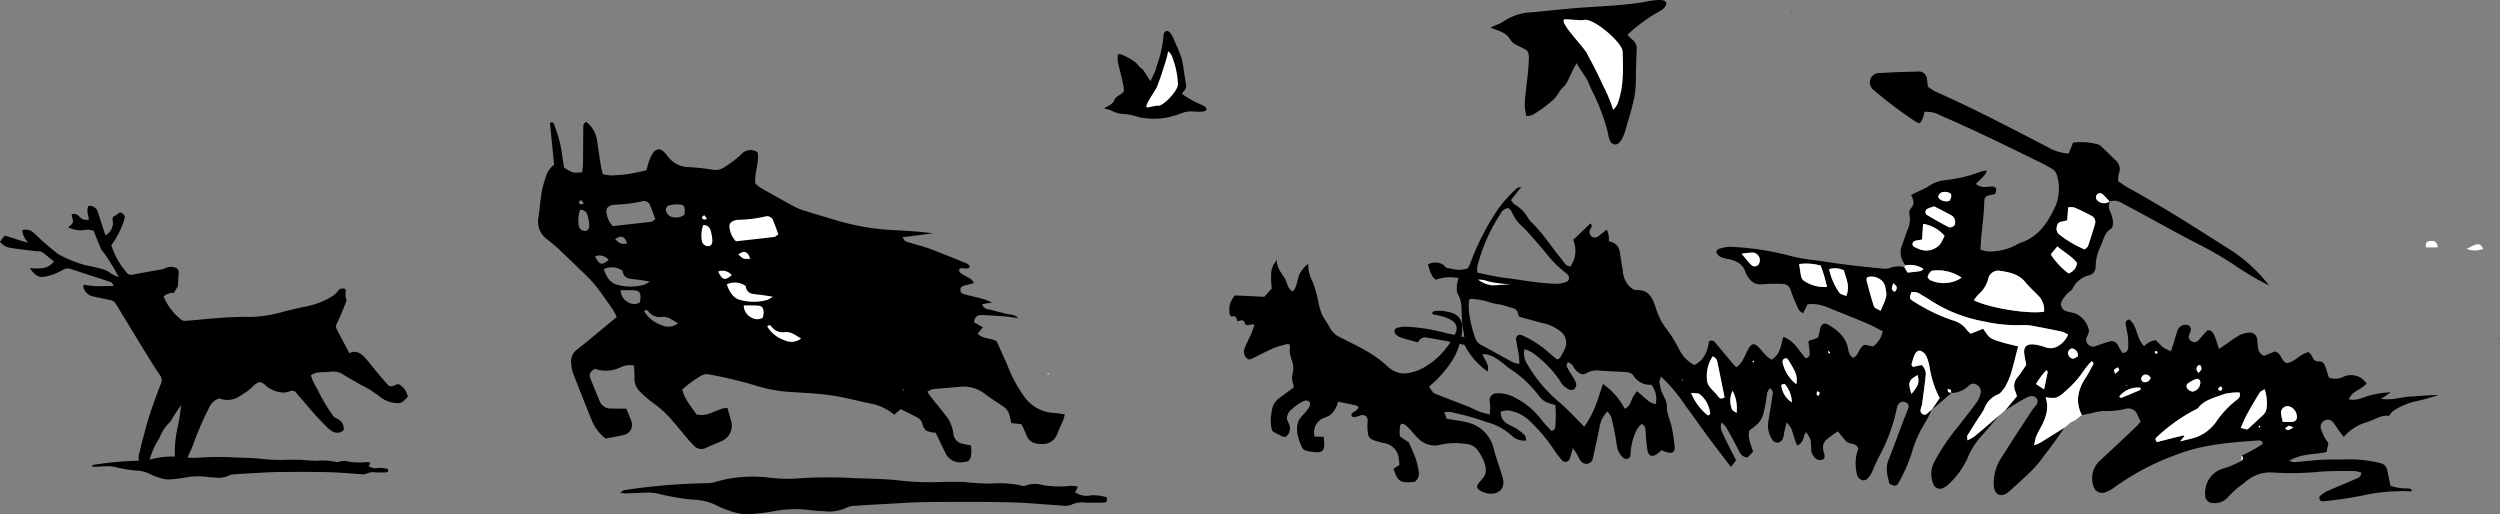 <svg xmlns="http://www.w3.org/2000/svg" width="471.285" height="96.956" viewBox="0 0 471.285 96.956">
  <rect x="0" y="0" width="471.285" height="96.956" fill="#808080" stroke="none"/>
  <g id="home_news_deco" transform="translate(-764 -835)">
    <g id="Group_52" data-name="Group 52" transform="translate(764 835)">
      <g id="圖層_7" data-name="圖層 7" transform="translate(457.29 45.411)">
        <path id="Path_1409" data-name="Path 1409" d="M3425.02-557.893h-2.177c-.252-.907.191-1.181.814-1.223C3424.406-559.166,3424.962-558.911,3425.02-557.893Z" transform="translate(-3422.771 559.122)" fill="#fff"/>
        <path id="Path_1410" data-name="Path 1410" d="M3432.3-557.721a4.14,4.14,0,0,1-3.1-.007C3431.35-558.886,3431.688-558.882,3432.3-557.721Z" transform="translate(-3421.476 559.228)" fill="#fff"/>
      </g>
      <g id="圖層_8" data-name="圖層 8">
        <path id="Path_1411" data-name="Path 1411" d="M3422.357-554.9h0Z" transform="translate(-2965.565 605.384)" fill="#040000"/>
        <path id="Path_1412" data-name="Path 1412" d="M3422.357-554.894l.016-.014-.017.013Z" transform="translate(-2965.565 605.382)" fill="#040000"/>
        <path id="Path_1413" data-name="Path 1413" d="M3263.028-523.308a1.83,1.83,0,0,1,.453.154c.063.036.063.184.092.278a.655.655,0,0,1-.215-.09c-.112-.114-.2-.245-.3-.369Z" transform="translate(-2997.645 611.739)"/>
        <path id="Path_1414" data-name="Path 1414" d="M3106.092-548.909a5.288,5.288,0,0,1-1.155,1.227,15.56,15.56,0,0,1-4.955,2.005c-1.466.272-2.913.644-4.367.99a24.72,24.72,0,0,1-5.986,1c-1.761-.019-3.524.019-5.28.133-2.352.153-4.7.41-7.049.6a1.464,1.464,0,0,1-.94-.142,11.305,11.305,0,0,1-3.4-4.417,2.457,2.457,0,0,1,1.928-.693l.771-1.266c.021-.407.035-.82.059-1.233s.058-.833.091-1.248a.954.954,0,0,0-.673-1.051,2.55,2.55,0,0,0-1.618.031,4.457,4.457,0,0,1-.916.328c-1.848.342-3.7.646-5.551,1a1.046,1.046,0,0,1-1.083-.44,14.441,14.441,0,0,1-2.86-5.121,16.3,16.3,0,0,0,2.451-4.843.907.907,0,0,0-.311-1.124c-.271-.209-.6-.338-1.124.235-.8.377-.864.483-.733,1.282a2.626,2.626,0,0,1-1.4,2.6c-.458-1.418-.937-2.829-1.362-4.258a1.666,1.666,0,0,0-1.8-1.3c-.476.852-.052,1.717.067,2.579a1.708,1.708,0,0,1-1.732-.465,1.43,1.43,0,0,0-1.5-.574c-.122,1.054.924,1.39-.7,2.483a5.208,5.208,0,0,0,2.859.563,3.446,3.446,0,0,1,1.979.133c.341.893.667,1.785,1.385,3.465.3.437.669.83.961,1.271a41.371,41.371,0,0,1,2.374,4,8.04,8.04,0,0,1-1.5-.738,5.094,5.094,0,0,0-1.935-.891c-.985-.251-1.975-.473-2.968-.675a24,24,0,0,1-5.077-2.089c-.938-.728-1.844-1.5-2.737-2.284-.721-.627-1.375-1.336-2.118-1.927a2.131,2.131,0,0,0-1.878-.26,3.924,3.924,0,0,0,1.145,2.344c-1.264-.263-2.441-.751-4.408-1.341a8.063,8.063,0,0,0-.924,1.216,3.321,3.321,0,0,0,1.987,1.108c1.617.261,3.25.429,4.877.632.347.043.781-.035,1.033.143.8.551,1.538,1.2,2.3,1.815-1.241,1.24-1.861,1.35-4.569,1.258a5.818,5.818,0,0,0,1.217,1.29,1.926,1.926,0,0,0,1.249.336,9.984,9.984,0,0,0,2.15-.554,14.725,14.725,0,0,0,1.69-.82,1.623,1.623,0,0,1,1.3-.155c2.438.8,4.879,1.587,7.315,2.393a1.054,1.054,0,0,1,.848.847c-.541,0-1.042-.02-1.538.006a16.665,16.665,0,0,1-4.071-.261c-.258.637.327,1.832,1.683,2.209,1.107.238,2.213.487,3.325.7a1.473,1.473,0,0,1,1.059.729q2.823,4.665,5.674,9.32c.856,1.395,1.73,2.785,2.647,4.141a1.521,1.521,0,0,1,.155,1.575c-.7,1.807-1.371,3.623-1.983,5.461-.462,1.379-.836,2.8-1.218,4.2-.308,1.12-.6,2.243-.837,3.382a2.162,2.162,0,0,0,.227,2.1c.063.607.268.875.735.941.583.083.593-.388.693-.745a16.344,16.344,0,0,1,1.366-3.872c.253-.44.517-.869.77-1.308a8.175,8.175,0,0,1,2.021-3c.543-.894,1.078-1.79,2.039-3.133a36.754,36.754,0,0,1-.682,4.332,22.268,22.268,0,0,0-.507,5.393c.265.816.564,1.625.839,2.438a.794.794,0,0,0,1.085.615c1.037-.255,1.037-.255.446-2.44a5.09,5.09,0,0,1,.284-1.032c.185-.466.45-.9.627-1.374a59.834,59.834,0,0,1,3.2-7.476,3.064,3.064,0,0,1,1.917-1.714,4.117,4.117,0,0,0,3.687-.327c.531-.32,1.032-.685,1.557-1.008.675-.416,1.416-1.468,2.161-1.679.77-.219,1.365.734,1.96,1.07a5.558,5.558,0,0,0,2.942.846,4.587,4.587,0,0,0,1.029-.269.9.9,0,0,1,1.116.282c.392.486.817.951,1.231,1.425,1.139,1.3,2.21,2.667,3.439,3.876,1.023,1.008,2.63,3.272,4.307,1.756a2.137,2.137,0,0,0-.185-1.172c-.186-.4-.5-.741-1.631-1.3a31.976,31.976,0,0,1-3.2-5.374,8.33,8.33,0,0,1-1.15-2.492,3.352,3.352,0,0,1,1.811-.561c.626-.053,1.264.01,1.875-.1a3.636,3.636,0,0,1,2.615.665c1.091.669,2.213,1.291,3.327,1.921a18.416,18.416,0,0,1,3.256,2.034,5.41,5.41,0,0,0,3.885,1.279c.629-.138,1.018-.746,1.5-1.176a3.439,3.439,0,0,0-1.6-2.321c-.7-.251-1.07.639-2.029.22q-2.008-2.236-3.871-4.6c-.8-1.011-2.049-2.358-3.51-1.5-.557-1.045-1.064-1.989-1.564-2.935q-.417-.791-.823-1.592a1.112,1.112,0,0,1-.016-1.033,45.562,45.562,0,0,0,1.853-4.413,3.5,3.5,0,0,1-.144-1.738C3107.329-548.882,3107.211-549.252,3106.092-548.909Z" transform="translate(-3042.122 603.427)" fill-rule="evenodd"/>
        <path id="Path_1415" data-name="Path 1415" d="M3144.67-531.848a4.137,4.137,0,0,0-2.6.329,6.1,6.1,0,0,1-4.788.261c-.863.472-1.182,1.021-.871,1.807.57,1.431,1.156,2.854,1.745,4.278a2.2,2.2,0,0,0,2.184,1.413c.914.014,1.83.02,2.844.029.332.809.731,1.63,1,2.493a1.928,1.928,0,0,1-1.433,2.452c-1.119.268-2.259.449-3.486.686a8.656,8.656,0,0,1-2.5-3.215q-1.867-4.608-3.662-9.236a6.984,6.984,0,0,1-.287-1.582,2.818,2.818,0,0,1,1.162-2.8c2.233-1.756,4.4-3.6,6.591-5.4.232-.192.467-.381.82-.666a11.575,11.575,0,0,0-.722-1.39c-1.1-1.581-2.179-3.182-3.382-4.683a33.2,33.2,0,0,0-2.738-2.811q-1.724-1.7-3.493-3.363a33.336,33.336,0,0,0-2.6-2.275,4.134,4.134,0,0,1-1.84-4.2c.4-2.5.4-5.062,1.349-7.484a4.384,4.384,0,0,1,1.622-2.525c-.257-2.565-.524-5.226-.787-7.848.43-.324.669-.038.759.211a29.956,29.956,0,0,1,1.122,3.493c.345,1.576.531,3.184.769,4.68,1.675,1.061,1.675,1.061,3.412.9a14.7,14.7,0,0,0,.165-1.525c.033-2.236.029-4.471.054-6.706.006-.438-.112-.956.579-1.27a5.549,5.549,0,0,1,1.964,3.172c.263,1.75.519,3.5.8,5.252.067.446.208.877.341,1.424a6.6,6.6,0,0,0,1.576.24,26.213,26.213,0,0,0,6.662-1c.143-.519.25-1.043.434-1.538a6.812,6.812,0,0,1,.757-1.645c.7-.965,1.473-.956,2.29-.054.31.341.559.741.883,1.066a4.9,4.9,0,0,0,3.462,1.6,42.119,42.119,0,0,1,4.819.523,2.837,2.837,0,0,0,1.959-.449,20.608,20.608,0,0,0,3.3-2.516,2.307,2.307,0,0,1,3.024-.358c.4,1.943-.655,3.859-.409,5.889a5.483,5.483,0,0,0,.857.741c2.141,1.221,4.287,2.438,6.458,3.608a12.208,12.208,0,0,0,2.142.853c1.6.511,3.222.964,4.829,1.456a46.033,46.033,0,0,0,10.841,2.086c2.762.157,5.523.253,8.307.67-1.828.236-3.657.465-5.724.727.308.389.431.721.644.788,1.313.43,2.659.76,3.973,1.194,1.091.358,2.152.807,3.222,1.228,1.288.509,2.577,1.019,3.855,1.552.406.169.911.26,1,.9-.549.55-1.355-.1-1.92.312-.228.657.311.815.647,1.062.663.482,1.614.577,2.057,1.611-.626.163-1.2.318-1.779.465-.4.1-.733.281-.76.739-.032.569.347.8.833.925.673.166,1.345.335,2.02.5a13.853,13.853,0,0,1,3.112,1.02c-.6.108-1.2.214-1.878.332.4,1.086,1.306.912,1.979,1.136.8.266,1.651.389,2.458.645.685.215,1.522-.026,2.395.846-1.108-.145-1.854-.262-2.6-.335-.766-.076-1.537-.114-2.305-.157-.7-.041-1.386-.09-2.081-.094-.833-.007-1.259.453-1.365,1.354.5.279,1.022.571,1.678.939l-1,1.224c1.058,1.08,2.653.766,3.61,1.467l1.282,2.858c.252.562.526,1.109.753,1.68a24.822,24.822,0,0,0,3.174,5.881,7.274,7.274,0,0,0,5.7,3.056c.591.031,1.175.161,1.911.266a8.179,8.179,0,0,1-.251.98c-.354.847-.765,1.67-1.093,2.524a2.9,2.9,0,0,1-2.75,2.085c-1.382.028-2.617-.235-3.172-1.755-.238-.645-.551-1.265-.866-1.977-.676-.078-1.33-.15-1.943-.219-.539-2.528-.544-2.519-2.621-3.87-.775-.5-1.534-1.033-2.282-1.574a6.65,6.65,0,0,0-4.75-1.408c-1.686.184-3.381.27-5.067.447a4.381,4.381,0,0,0-1.117.5c.353.495.591.867.865,1.212.908,1.146,1.853,2.267,2.732,3.431a6.507,6.507,0,0,1,1.3,3.179,2.194,2.194,0,0,0,1.9,2.018c.438.1.884.171,1.44.276a11.516,11.516,0,0,1,.061,1.391c-.115,1.484-.416,1.687-1.811,1.786a3.007,3.007,0,0,1-3.129-1.892c-.614-1.235-1.2-2.478-1.782-3.677a5.183,5.183,0,0,1-1.774-.384,2.538,2.538,0,0,1-.75-1.362,1.846,1.846,0,0,0-1.02-1.175c-1.025-.523-2.054-1.031-3.047-1.529l-1.207,1.043a10.165,10.165,0,0,0-4.08-2.021c-2.566-.5-5.095-1.209-7.671-1.6-2.351-.363-4.744-.447-7.119-.616a28.439,28.439,0,0,1-7.242-1.241,81.384,81.384,0,0,0-8.741-2.1,2.269,2.269,0,0,0-1.541.22,22.97,22.97,0,0,0-3.59,2.619c.461,1.9,1.747,3.245,2.678,4.683,2.26.583,3.891-1.154,5.838-1.231.273.945.552,1.792.755,2.661a3.163,3.163,0,0,1-1.786,3.59c-.988.434-1.994.82-2.969,1.281a1.862,1.862,0,0,1-2.312-.417q-.573-.566-1.1-1.182c-.947-1.118-1.858-2.265-2.825-3.361a20.318,20.318,0,0,0-3.708-3.459,19.337,19.337,0,0,1-2.775-2.418,3.358,3.358,0,0,1-.785-2.362C3144.715-530.329,3144.689-531.08,3144.67-531.848Zm-2.127-17.844a3.485,3.485,0,0,0-3.605-.34c.472,1.358,1.167,2.549,2.422,2.906a9.555,9.555,0,0,0,5.194.035,6.384,6.384,0,0,0,1.069-.611c-.856-.136-1.354-.222-1.854-.292-.678-.094-1.359-.148-2.031-.267a1.487,1.487,0,0,1-1.221-1.458c.072-.111.146-.219.221-.327C3142.671-549.928,3142.609-549.809,3142.543-549.691Zm6.118-9.761c-.346-.922-.6-1.719-.942-2.484a1.246,1.246,0,0,0-1.653-.867,26.291,26.291,0,0,1-5.018.613,2.594,2.594,0,0,0-.452.064c-.942.2-1.348.766-1.113,1.654a4.317,4.317,0,0,0,1.173,2.321c2.381-.264,4.8-.525,7.229-.813C3148.08-558.99,3148.258-559.192,3148.661-559.452Zm4.287,19.635c-1.132-.661-1.94-1.35-3.079-1.209a2.614,2.614,0,0,1-2.563-1.118.425.425,0,0,0-.739.075,6.181,6.181,0,0,0,3.261,2.588A3,3,0,0,0,3152.949-539.818Zm1.2-20.452c.184-1.72,0-1.977-1.516-1.964a6.352,6.352,0,0,0-1.356.168.9.9,0,0,0-.521,1.289,1.488,1.488,0,0,0,1.215.929A2.75,2.75,0,0,0,3154.149-560.269Zm-12.023,14.2a2.587,2.587,0,0,0,1.4,2.272,2.088,2.088,0,0,0,2.194.047,5.465,5.465,0,0,0,.154-.875c.017-.954-.245-1.335-1.072-1.406S3143.165-546.06,3142.126-546.068Zm-7.645-15.13a5.959,5.959,0,0,0-.232,3.086,1.153,1.153,0,0,0,1.178.875c.5.008.84-.446.776-1.161a8.408,8.408,0,0,0-.317-1.785A1.3,1.3,0,0,0,3134.48-561.2Zm5.391,9.424a2.246,2.246,0,0,0-2.574-.678C3138.121-550.806,3138.553-550.693,3139.871-551.773Zm3.477-3.073c-.43-1.409-1.127-1.664-2.262-.834C3142.075-554.77,3142.075-554.77,3143.348-554.846Zm-8.671-8.229c-.2.163-.386.236-.4.336-.055.4.225.5.544.487.123,0,.236-.137.353-.214C3135.009-562.671,3134.845-562.874,3134.677-563.076Zm60.876,35.829c-.049-.04-.094-.108-.143-.113s-.1.06-.152.1c.048.041.091.109.139.112S3195.5-527.211,3195.552-527.247Z" transform="translate(-3025.124 600.773)"/>
        <path id="Path_1416" data-name="Path 1416" d="M3225.736-520.242l-.525,1.078a3.845,3.845,0,0,0,3.052.556,9.215,9.215,0,0,1,2.869.363c.227.667.025,1-.581,1.014-1.076.028-2.158.042-3.234.014a4.89,4.89,0,0,0-2.907.432,3.446,3.446,0,0,1-1.8.1c-3.307-.2-6.612-.529-9.919-.6-5.08-.112-10.167-.089-15.252-.049-2.459.023-4.921.207-7.381.33-2.153.113-4.307.231-6.458.386a3.7,3.7,0,0,0-1.549.374,7.7,7.7,0,0,1-4.285.621,28.723,28.723,0,0,1-2.992-.247,21.717,21.717,0,0,0-6.656.322c-1.361.243-2.749.359-4.128.5a8.962,8.962,0,0,1-3.849-.622,12.941,12.941,0,0,1-2.348-.943,10.19,10.19,0,0,0-4.434-1.15,44.985,44.985,0,0,1-7.025-1.213,11.127,11.127,0,0,0-2.741-.1c-1,.012-2,.092-3,.118a9.49,9.49,0,0,1-1.152-.129c.388-.268.536-.454.707-.478a115.415,115.415,0,0,1,15.4-1.32,5.5,5.5,0,0,0,1.6-.178,25.476,25.476,0,0,1,10.008-.918,28.248,28.248,0,0,0,6.222.161,83.946,83.946,0,0,1,9.7-.047c2.765.127,5.546.125,8.3.392a52.527,52.527,0,0,0,7.348.4c1.759-.079,3.524-.055,5.287-.05.529,0,1.057.115,1.588.145,1.227.072,2.454.184,3.679.166a20.032,20.032,0,0,1,5.5.3,1.831,1.831,0,0,0,1.128.073,4.883,4.883,0,0,1,3.145-.091,19.481,19.481,0,0,0,5.287.143A6.212,6.212,0,0,1,3225.736-520.242Z" transform="translate(-3022.528 611.977)"/>
        <path id="Path_1417" data-name="Path 1417" d="M3109.068-524.135c-.131.273-.227.466-.319.661a2.362,2.362,0,0,0,1.861.336,5.539,5.539,0,0,1,1.749.223c.138.4.015.61-.353.619-.657.016-1.317.024-1.975.007a2.973,2.973,0,0,0-1.772.263,2.067,2.067,0,0,1-1.1.058c-2.017-.118-4.028-.321-6.047-.366-3.1-.068-6.2-.053-9.3-.028-1.5.012-3,.122-4.5.2-1.313.068-2.625.139-3.938.232a2.246,2.246,0,0,0-.944.229,4.668,4.668,0,0,1-2.612.376,17.15,17.15,0,0,1-1.826-.147,13.2,13.2,0,0,0-4.059.193c-.83.148-1.677.22-2.516.306a5.5,5.5,0,0,1-2.347-.38,7.888,7.888,0,0,1-1.431-.575,6.256,6.256,0,0,0-2.7-.7,27.227,27.227,0,0,1-4.285-.74,6.853,6.853,0,0,0-1.672-.06c-.608.01-1.217.056-1.827.075a6.048,6.048,0,0,1-.7-.078c.234-.166.326-.279.43-.294a70.511,70.511,0,0,1,9.395-.8,3.418,3.418,0,0,0,.972-.108,15.617,15.617,0,0,1,6.1-.561,17.3,17.3,0,0,0,3.795.1,50.287,50.287,0,0,1,5.911-.03c1.688.079,3.381.076,5.059.239a32.337,32.337,0,0,0,4.485.241c1.073-.049,2.146-.036,3.219-.031.326,0,.648.068.973.089.746.041,1.494.109,2.241.1a12.063,12.063,0,0,1,3.352.184,1.137,1.137,0,0,0,.691.044,2.991,2.991,0,0,1,1.918-.056,11.787,11.787,0,0,0,3.226.086A4.194,4.194,0,0,1,3109.068-524.135Z" transform="translate(-3039.238 611.343)"/>
        <path id="Path_1418" data-name="Path 1418" d="M3165.816-559.571c-.4.26-.582.463-.776.485-2.421.29-4.848.55-7.226.817a4.326,4.326,0,0,1-1.171-2.326c-.239-.885.169-1.449,1.109-1.652a3.058,3.058,0,0,1,.456-.067,25.9,25.9,0,0,0,5.017-.607,1.244,1.244,0,0,1,1.652.865C3165.211-561.29,3165.472-560.491,3165.816-559.571Z" transform="translate(-3019.078 603.756)" fill="#fff"/>
        <path id="Path_1419" data-name="Path 1419" d="M3159.751-551.933a1.5,1.5,0,0,0,1.223,1.461c.672.117,1.354.172,2.031.267.5.069,1,.156,1.851.29a6.329,6.329,0,0,1-1.067.613,9.552,9.552,0,0,1-5.2-.037c-1.251-.358-1.947-1.545-2.419-2.9a3.473,3.473,0,0,1,3.605.34Z" transform="translate(-3019.158 605.851)" fill="#fff"/>
        <path id="Path_1420" data-name="Path 1420" d="M3168.9-543.38a3,3,0,0,1-3.119.335,6.138,6.138,0,0,1-3.257-2.587.423.423,0,0,1,.734-.076,2.624,2.624,0,0,0,2.565,1.122C3166.966-544.727,3167.775-544.038,3168.9-543.38Z" transform="translate(-3017.879 607.198)" fill="#fff"/>
        <path id="Path_1421" data-name="Path 1421" d="M3158.831-549c1.037.011,1.857-.031,2.67.039s1.091.454,1.074,1.408a5.068,5.068,0,0,1-.156.872,2.072,2.072,0,0,1-2.189-.047A2.578,2.578,0,0,1,3158.831-549Z" transform="translate(-3018.624 606.571)" fill="#fff"/>
        <path id="Path_1422" data-name="Path 1422" d="M3152.517-561.6a1.3,1.3,0,0,1,1.408,1.018,8.376,8.376,0,0,1,.317,1.78c.063.72-.277,1.171-.776,1.165a1.158,1.158,0,0,1-1.181-.878A5.954,5.954,0,0,1,3152.517-561.6Z" transform="translate(-3019.959 604.035)" fill="#fff"/>
        <path id="Path_1423" data-name="Path 1423" d="M3157.384-553.6c-1.319,1.08-1.753.965-2.576-.679A2.25,2.25,0,0,1,3157.384-553.6Z" transform="translate(-3019.434 605.471)" fill="#fff"/>
        <path id="Path_1424" data-name="Path 1424" d="M3160.223-556.09c-1.272.076-1.272.076-2.26-.831C3159.1-557.754,3159.8-557.5,3160.223-556.09Z" transform="translate(-3018.799 604.881)" fill="#fff"/>
        <path id="Path_1425" data-name="Path 1425" d="M3152.7-563.159c.166.2.331.407.5.611-.12.074-.233.207-.353.214-.317.014-.6-.095-.547-.49C3152.308-562.924,3152.5-563,3152.7-563.159Z" transform="translate(-3019.941 603.721)" fill="#fff"/>
        <path id="Path_1426" data-name="Path 1426" d="M3159.181-551.956c.065-.121.131-.239.193-.356l-.222.326Z" transform="translate(-3018.559 605.905)" fill="#fff"/>
        <path id="Path_1427" data-name="Path 1427" d="M3206.771-538.218c-.059.036-.119.1-.174.094s-.091-.084-.138-.13c.057-.034.115-.1.168-.092S3206.722-538.263,3206.771-538.218Z" transform="translate(-3009.034 608.716)" fill="#fff"/>
        <g id="Group_49" data-name="Group 49" transform="translate(257.208 2.315)">
          <path id="Path_1428" data-name="Path 1428" d="M3366.892-525.105q-1.879,1.609-3.752,3.218c.5-.736,1-1.475,1.528-2.257a18.545,18.545,0,0,1-1.9-5.841,8.842,8.842,0,0,0-.644-2.117,1.982,1.982,0,0,0-1.04-.926c-.533-.184-.931.294-1.138.736a4.13,4.13,0,0,0-.332,2.278c.58-.124,1.177-.253,1.671-.365a2.354,2.354,0,0,1,.728,2.185c-.173,1.712-.424,3.418-.645,5.127-.088.68-.717,1.521.153,1.977.691.365,1.066-.6,1.655-.834-.408.808-.753,1.651-1.231,2.408a20.767,20.767,0,0,0-2.369,5.141,29.086,29.086,0,0,1-2.847,6.53c-.239.195-.571.424-1.547-.167-.318-1.431-.788-2.848-.2-4.348,1.026-2.6,1.986-5.235,2.978-7.853.259-.692.574-1.367.808-2.069.182-.537-.079-.915-.67-1.115-.541-.179-1.079,0-1.443.876a33.453,33.453,0,0,1-3.546,9.67c-.416.8-.74,1.653-1.119,2.475a5.512,5.512,0,0,1-.471.869c-.334.479-.727.971-1.387.854a1.436,1.436,0,0,1-1.078-1.224,8.254,8.254,0,0,1,.28-4.776c-.447-1.13-1.69-.7-2.3-1.352-.552-.578-1.027-1.229-1.553-1.866a22.856,22.856,0,0,0-2.248,1.651,2.151,2.151,0,0,0-.572,1.289,5.244,5.244,0,0,0,.28,1.442c.092.451-.013.9-.466.995a1.554,1.554,0,0,1-1.126-.207,2.418,2.418,0,0,1-.9-1.95,7.825,7.825,0,0,0-.157-1.719,6.1,6.1,0,0,0-.8-1.32c-.707.828-.175,1.588-1.607,2.513a2.6,2.6,0,0,1-.428-.879c-.267-.777-.471-1.581-.771-2.347a6.739,6.739,0,0,0-.878-1.167c-.2.873-.336,1.406-.454,1.941a4.2,4.2,0,0,1-.26,1.189,1.442,1.442,0,0,1-.88.716,1.286,1.286,0,0,1-1.025-.467,4.738,4.738,0,0,1-.825-3.521q.408-2.438.782-4.883a1.189,1.189,0,0,0-.466-1.416,2.982,2.982,0,0,0-.492.781c-.156.724-.207,1.47-.353,2.2-.595,2.96-.609,3.18-3.072,5.034-.3,1.365.3,2.578.74,3.942-.357.382-.727.778-1.033,1.109-1.163-.075-1.449-.873-1.83-1.611-.718-1.384-1.461-2.761-2.237-4.113a5,5,0,0,0-.9-.879c-.186,1.185-.194,1.186,1.061,3.743.538,1.1,1.109,2.189,1.717,3.387-.268.357-.548.726-.959,1.27-1.554-2.046-3.007-3.92-4.418-5.823-1.375-1.855-2.667-3.769-4.063-5.6a31.561,31.561,0,0,0-4.706-5.627,4.717,4.717,0,0,0-.292,1.044c0,.32.159.635.193.961.138,1.3,1.236,2.226,1.206,3.681-.029,1.267.627,2.538.9,3.829a34.684,34.684,0,0,1,.562,3.651c.119,1.207-.5,1.606-2.451.723-.271.221-.557.485-.871.712-.87.631-1.606.4-1.795-.654a33.77,33.77,0,0,1-.341-3.435c-.042-.573.019-1.163-.721-1.592a4.233,4.233,0,0,0-.9,1.015,11.117,11.117,0,0,0-1.232,4.987.833.833,0,0,1-1.379.375,3.514,3.514,0,0,1-1.161-2.125c-.165-.806-.249-1.627-.406-2.435-.21-1.048-.423-2.1-.71-3.128a3.962,3.962,0,0,0-.7-1.013,5.4,5.4,0,0,0-1.528,3.176c-.365,1.856-.788,3.7-1.193,5.55a1.3,1.3,0,0,1-.889,1.085,1.336,1.336,0,0,1-1.5-.6,12.8,12.8,0,0,1-.694-1.29c-.147-.257-.341-.483-.717-1-.241.833-.369,1.356-.549,1.865a.863.863,0,0,1-1.542.346,17.346,17.346,0,0,1-1.487-1.958,30.687,30.687,0,0,0-4.619-5.463,7.127,7.127,0,0,0-3.939-1.908,5.838,5.838,0,0,0-1.455.2,2.439,2.439,0,0,0,1.286,2.32c.552.354,1.187.581,1.736.942a9.228,9.228,0,0,1,1.522,1.222c.178.177.161.553.264.966a3.3,3.3,0,0,1-2.823-.991,11.006,11.006,0,0,0-4.745-2.492,42.165,42.165,0,0,0-5.925-1.689,3.763,3.763,0,0,0-2.646.077,1.787,1.787,0,0,1-1.194.15,15.987,15.987,0,0,1-5.238-1.988,52.981,52.981,0,0,0-7.15-4.348c-.362-.187-.741-.365-.778-1.7a4.688,4.688,0,0,1,1.459.153,106.632,106.632,0,0,1,10.777,3.569c2.435,1,4.906,1.914,7.352,2.884.687.271,1.329.649,2.018.909.593.227,1.223.362,1.975.575a6.769,6.769,0,0,0,.006-2.552,1.319,1.319,0,0,1,1.343-1.446,6.331,6.331,0,0,1,3.11.646,14.851,14.851,0,0,1,5.316,4.322c.591.772,1.295,1.461,1.884,2.118.722-.145.739-.586.741-.989a23.5,23.5,0,0,0,.011-3.874c-2.187-.627-2.2-.616-3.632-2.415a21.079,21.079,0,0,0-3.656-3.543c-.662-.517-1.426-.939-2.057-1.49a12.724,12.724,0,0,0-2.083-1.5,4.4,4.4,0,0,0-2.348-.664c.379,1.049,1.375,1.878,1.009,3.287a13.824,13.824,0,0,1-4.373-5.03c-.552-.115-1.081-.235-1.634-.352-1.767-.381-3.546-.7-5.33-1a1.461,1.461,0,0,0-1.794.885c-1.109-.309-2.232-.585-3.326-.943a2.888,2.888,0,0,1-.972-.7.72.72,0,0,1,.238-1.052,6.476,6.476,0,0,1,1.675-.273,34.588,34.588,0,0,1,7.788,1.249c.548.126,1.147.187,1.679.365.141.048,1.675.352,1.674.365-.154-.779-.248-1.569-.394-2.344a10.878,10.878,0,0,1-.076-1.282c-.028-.413-.059-.825-.083-1.235a6.7,6.7,0,0,0-.483-2.917c-.5-.638-.595-1.688-.07-3.352a7.574,7.574,0,0,0-4.23.306c-.5-.258-.925-.636-1.536-2.892a2.873,2.873,0,0,1,3.066.2c.084.533,1.156.565,1.545.658a4.819,4.819,0,0,0,2.91-.122,12.756,12.756,0,0,0,.776-1.813,49.417,49.417,0,0,1,4.522-8.776,23.779,23.779,0,0,1,3.894-4.452c.148-.136.406-.156.888-.326l-1.962,2.522c.275.336.426.669.685.808a6.628,6.628,0,0,1,2.441,2.4,5.224,5.224,0,0,0,.75.983c2.22,2.12,3.825,4.739,5.776,7.075.411.489.667,1.171,1.551,1.236a5.081,5.081,0,0,0,.521-5.008c1.151-1.1,2.2-2.1,3.24-3.095.55.413.122.75-.015,1.07a1.066,1.066,0,0,0,.221,1.347,1,1,0,0,0,1.352-.059c.512-.378,1-.784,1.535-1.205a4.324,4.324,0,0,1,.4,2.237,2.258,2.258,0,0,1,2.073,2.092c.181,1.135.358,2.269.548,3.406a4.69,4.69,0,0,0,1.039,2.719c.471.49.916.984,1.644.951,2.4-.109,3.037,1.812,3.576,3.442a12.673,12.673,0,0,0,1.693,3.5,24.9,24.9,0,0,1,2.757,4.379,6.678,6.678,0,0,0,2.756,2.805c1.961-.931,2.524-2.7,2.8-4.485a.9.9,0,0,1,1.224.327c1.007,1.2,2,2.406,3,3.608.26.308.542.591.911.989a4.934,4.934,0,0,0,.916-.86,23.156,23.156,0,0,0,1.138-2.185c.786-1.665,1.358-1.728,2.6-.267.375.438.749.878,1.156,1.282a6.183,6.183,0,0,0,.81.583c1.663-.92,1.759-2.665,2.256-4.3,2.107.765,2.942,2.655,4.16,3.993a.777.777,0,0,0,.8-.882c-.029-.729-.154-1.457-.238-2.171.275-.512.723-.21,1.823-.846a12.029,12.029,0,0,0,.388-1.672c.191-.8.784-1.154,1.451-.764,1.658.969,3.146,2.11,3.706,4.1.215.762.18,1.667,1.071,2.186,1.083-.423.988-1.87,2.145-2.466l1.607.332a4.483,4.483,0,0,0,1.806-2.888c-.934-.467-1.854-.991-2.822-1.4q-3.53-1.49-7.1-2.883a7.873,7.873,0,0,0-4.222-.8c-.238.476-.511,1.023-.864,1.73-.359-.291-.7-.43-.81-.675a37.779,37.779,0,0,1-1.508-3.636,1.584,1.584,0,0,0-1.6-1.249c-.739-.026-1.479-.03-2.219-.017-.577.011-1.148.078-1.726.1-1.174.044-2.087-.384-2.947-2.148-.466-1.66-1.738-2.3-3.274-2.618a6,6,0,0,1-1.426-.387,1.547,1.547,0,0,1-.793-.816c-.127-.464.31-.722.738-.807a7.572,7.572,0,0,1,1.934-.294,53.163,53.163,0,0,1,11.454,1.772,38.2,38.2,0,0,0,4.869.811c1.87.281,3.742.575,5.621.807,2.208.272,4.424.5,6.637.706a2.859,2.859,0,0,0,1.46-.136,5.008,5.008,0,0,1,2.668-.149c.249.417.5.831.637,1.06a8.539,8.539,0,0,0,3-.681,4.562,4.562,0,0,0-3.364-.688,3.614,3.614,0,0,1-.645-3.919c.307-.854.587-1.717.894-2.57a4.892,4.892,0,0,0,.459-3.117,1.346,1.346,0,0,1,.246-1.138c.8-.792.543-1.628.048-2.528.521-.256.871-.429,1.217-.6a20.9,20.9,0,0,0,1.963-.966,6.79,6.79,0,0,1,3.2-1.228,26.194,26.194,0,0,0,6.714-1.588,11.079,11.079,0,0,1,1.228-.237c-.426.941-.426.941-2.121,2.532a2.82,2.82,0,0,0,1.285.566c.641.071,1.312-.125,1.952-.064.561.055.837.479.393,1.414-2.051.374-1.976.371-2.056,2.232-.08,1.89-.341,3.766-.514,5.652-.071.8-.115,1.613-.182,2.577a6.447,6.447,0,0,0,1.651.368,10.622,10.622,0,0,0,4.775-1.076,8.594,8.594,0,0,1,1.335-.646c3.421-1.2,5.108-4.035,6.491-7.065a8.8,8.8,0,0,0,.1-5.83,2.1,2.1,0,0,0-.967-1.051c-.913-.551-1.88-1.023-2.84-1.495-6-2.935-11.981-5.882-18.12-8.508a5.126,5.126,0,0,0-3-.648,4.163,4.163,0,0,1-.844,2.148,2.746,2.746,0,0,1-.9-.382,80.469,80.469,0,0,1-7.866-5.949,1.812,1.812,0,0,1-.549-2.017,1.849,1.849,0,0,1,1.768-1.129c1.144-.054,2.287-.129,3.433-.175,1.235-.046,2.471-.07,3.7-.093a1.5,1.5,0,0,1,1.748,1.357,11.742,11.742,0,0,1,.168,1.479,10.671,10.671,0,0,0,1.464.944c7.173,3.149,14.088,6.815,21.038,10.4a9.06,9.06,0,0,0,4.056,1.272c.283-.708.546-1.365.825-2.074a12.388,12.388,0,0,1,4.659.329,1.825,1.825,0,0,1,.8.531c.834.791,1.646,1.6,2.442,2.379a2.182,2.182,0,0,1,.721,2.642,5.182,5.182,0,0,0-.118,1.392c.62.417,1.259.917,1.963,1.3,6.284,3.424,12.305,7.278,18.34,11.12a29.045,29.045,0,0,1,8.132,7.237A51.476,51.476,0,0,1,3421-548.7a67.43,67.43,0,0,0-7.856-4.608c-3.789-1.95-7.5-4.046-11.252-6.07-1.013-.549-2.038-1.072-3.052-1.611a2.538,2.538,0,0,0-2.141-.2c-.445-.473-.865-.971-1.343-1.412a.746.746,0,0,0-1.076.166.822.822,0,0,0,.192,1.1,1.762,1.762,0,0,0,2.257.108,2.486,2.486,0,0,0,.066,1.914,6.33,6.33,0,0,1,.549,1.883c.045.448-.065,1.168-.358,1.343-1.2.726-1.409,2-1.884,3.1a9.478,9.478,0,0,0-1.033,4.039,1.575,1.575,0,0,1-1.223,1.653,4.7,4.7,0,0,0-3.144,2.561c-.16.339-.624.523-.9.824a8.29,8.29,0,0,0-1.052,1.344,1.378,1.378,0,0,0,.723,2.024c.53.213,1.123.251,1.672.413a4.49,4.49,0,0,1,2.674,3.257,2.547,2.547,0,0,1-.376,1.134,1.261,1.261,0,0,0,.3,1.563,1.189,1.189,0,0,0,1.371.213c.859-.285,1.7-.614,2.574-.842a1.3,1.3,0,0,1,1.616.786,15.963,15.963,0,0,0,.836,1.36.957.957,0,0,0,1.056-.966,10.657,10.657,0,0,0-.055-2.189c-.082-.733-.3-1.448-.384-2.18a.767.767,0,0,1,.609-.966c1.676,1.178,1.3,3.611,2.868,5.035a3.393,3.393,0,0,1,2.192-1.121c.49.436.894.973,1.407,1.377a7.724,7.724,0,0,0,1.44.682c.221-.676.394-1.188.56-1.7.244-.781.433-1.582.736-2.338a1.576,1.576,0,0,1,1.609-.925.877.877,0,0,1,.841,1,8.977,8.977,0,0,1-.332.93.906.906,0,0,0,.349,1.088,1,1,0,0,0,1.357-.041c.411-.4.733-.889,1.768-1.951.816-.047,1.09.5,1.309,1.027.311.74.537,1.517.869,2.489.66-.453,1.183-.807,1.7-1.16a24.651,24.651,0,0,1,2.263-1.491,4.415,4.415,0,0,1,1.652-.4,1.34,1.34,0,0,1,1.558,1.239c.1.481.089.984.16,1.469a1.941,1.941,0,0,0,1.12,1.657c.667-.268,1.41-.571,2.04-.824,1.281.283,1.169,1.7,2.2,2.182,1.574-.095,2.486-1.735,4.2-2.065a3.353,3.353,0,0,1,.677.84c.243.612.571.959,1.267.911.719-.054,1.008.477,1.212,1.032.253.684.45,1.388.65,2a3.378,3.378,0,0,0,2.761-.143,3.473,3.473,0,0,1,4.35,1.277c-.9,1.121-2.648,1.338-3.355,2.955,1.563.429,2.77-.461,4.065-.729a18.714,18.714,0,0,1,3.858-.575c-.488.33-.979.662-1.836,1.237,2.239.329,3.947-.388,5.7-.448,1.684-.053,3.366-.317,5.1-.229-1.414.388-2.812.857-4.247,1.134a12.909,12.909,0,0,0-4.283,1.83,3.286,3.286,0,0,0-.73.92,4.081,4.081,0,0,0-2.384.461c-.609.245-1.2.538-1.834.724a9.076,9.076,0,0,0-4.363,2.791c-.3-.4-.6-.763-.873-1.145-.382-.535-.706-1.112-1.125-1.611a1.224,1.224,0,0,0-1.556-.364,1.3,1.3,0,0,0-.723,1.648,10.215,10.215,0,0,0,.788,1.785,5.944,5.944,0,0,0,.6.789c-.113.579-.221,1.128-.335,1.725-2.136.559-4.368.151-7.071,1.661a3.658,3.658,0,0,0,1.007.268c1.392-.1,2.777-.266,4.167-.394.573-.05,1.146-.077,1.723-.088,1.562-.023,3.125-.007,4.687-.058a24.543,24.543,0,0,1,5.621.721,1.594,1.594,0,0,1,1.288,1.341c.207.953.4,1.913.617,2.935a9.8,9.8,0,0,0,2.453.476c.573.05,1.681-.133,1.548.533a7.452,7.452,0,0,1-1.33-.011c-.867,0-1.73.028-2.594.079a33.453,33.453,0,0,0-5.269.736,71,71,0,0,1-7.763,1.133c-.353-.065-.615-.8-.346-1.014a6.486,6.486,0,0,1,1.406-.947c1.728-.771,3.493-1.46,5.221-2.231.483-.216,1.147-.339,1.153-1.271a6.139,6.139,0,0,0-1.314-.273c-2.142.006-4.289-.041-6.42.129a55.431,55.431,0,0,1-8.831.159,6.945,6.945,0,0,0-5.245,1.754c-.55.483-1.186.864-1.74,1.346a19.748,19.748,0,0,0-1.556,1.534,3.309,3.309,0,0,1-2.878,1.117,1.421,1.421,0,0,1-1.416-1.419,4.739,4.739,0,0,1,3.427-5.1,17.614,17.614,0,0,0,3.344-1.408c.448-.317.4-.668.1-1.023a24.969,24.969,0,0,0,4-2.226c-.116-.684-.62-.636-.968-.612-5.158.366-10.317.733-15.224,2.625a47.813,47.813,0,0,0-11.745,6.158,6.538,6.538,0,0,1-1.707.953,1.69,1.69,0,0,1-2.315-1.206,4.465,4.465,0,0,1,1.227-4.734c2.3-2.108,4.568-4.255,6.842-6.4.291-.275.541-.594.848-.933-.231-.495-.425-.936-.634-1.365a1.809,1.809,0,0,0-2.234-1.063,16.038,16.038,0,0,1-4.153.4,10.769,10.769,0,0,0-2.17.392c-.638.126-1.276.256-1.916.383-1.292-2.562-.721-4.905.8-7.165a6.364,6.364,0,0,0,1.056-2.991,13.647,13.647,0,0,0-1.372,1.618,18.989,18.989,0,0,1-3.762,4.192,4.734,4.734,0,0,1-1.593,1.076,6.278,6.278,0,0,1-1.953-.095c.705,2.111.037,3.927-.909,5.693a16.582,16.582,0,0,0-.89,1.753,10.458,10.458,0,0,0-.34,1.623,10.481,10.481,0,0,0,1.125-.5c1.534-.938,3.053-1.895,4.578-2.842-.986,1.394-1.934,2.818-2.977,4.171-.446.578-.9,1.127-1.317,1.741a20.587,20.587,0,0,1-2.646,2.91c-.937.926-1.931,1.791-2.9,2.677a8.649,8.649,0,0,1-.934.8c-1.212.834-2.289.386-2.532-1.093a8.321,8.321,0,0,1,.314-3.145,7.626,7.626,0,0,1,1.011-2.245c1.84-2.928,3.729-5.822,5.9-9.116.458-.722,1.539-1.454.728-2.317-.7-.742-1.723-.084-2.5.333-1.155.623-2.248,1.364-3.367,2.054.734-.871,1.463-1.743,2.242-2.673a8.284,8.284,0,0,0-.281-.884,2.475,2.475,0,0,1,.441-2.749c.562-.7,1.033-1.475,1.6-2.291-.113-.6-.245-1.242-.347-1.887-.239-1.509.375-2.149,1.939-1.946a10.762,10.762,0,0,1,2.146.547,2.624,2.624,0,0,0,2.136-.2,4.407,4.407,0,0,0,2.008-2.222,5.959,5.959,0,0,0-1.154-.55q-2.774-.593-5.572-1.1a7.419,7.419,0,0,0-1.716-.137,28.332,28.332,0,0,1-7.326-.678,27.423,27.423,0,0,1-10.046-3.907c-.612-.416-1.257-.785-1.893-1.161a2.332,2.332,0,0,0-1.836-.464c-.364,1.108-.365,1.248.28,1.643a33.292,33.292,0,0,0,7.523,3.667,4.773,4.773,0,0,1,2.615,1.746,6.686,6.686,0,0,0,.768.781c.9-.363,1.642-.661,2.354-.945,1.2,1.8,1.2,1.818,3.437,2.52.986.309,2,.515,3.163.807-.447,1.718-.871,3.458-1.367,5.173a15.106,15.106,0,0,1-.866,2.04,3.763,3.763,0,0,1-.513.843c-.319.368-.633.86-1.054,1a4.6,4.6,0,0,0-2.626,2.777,13.327,13.327,0,0,1-.919,1.449,18.188,18.188,0,0,0-2.232,4.433,9.276,9.276,0,0,0,1.366-.765c1.58-1.314,3.133-2.666,4.694-4-1.172,1.367-2.326,2.752-3.522,4.1a13.809,13.809,0,0,0-2.57,4.18,15.714,15.714,0,0,1-3.655,4.906,2.76,2.76,0,0,1-1.048.62,1.3,1.3,0,0,1-1.639-.733,4.9,4.9,0,0,1,.04-4.043,37.721,37.721,0,0,1,4.2-6.368c1.325-1.676,2.647-3.354,3.911-5.079a4.894,4.894,0,0,0,.75-1.776,1.417,1.417,0,0,0-.681-1.482,1.16,1.16,0,0,0-1.582.141A4.707,4.707,0,0,1,3366.892-525.105Zm-83.55-34.867a2.007,2.007,0,0,0-1.551,1.222,33.18,33.18,0,0,0-4.31,9.909,4.232,4.232,0,0,0,.059,1.064c1.815.382,3.549.8,5.342,1s3.575.542,5.371.756a44.212,44.212,0,0,0,4.42.346,4.671,4.671,0,0,0,1.867-.508c.175-.078.3-.587.229-.84a1.533,1.533,0,0,0-.618-.733,21.254,21.254,0,0,1-3.808-3.853c-1.4-1.619-2.755-3.281-4.264-4.8a7.787,7.787,0,0,1-2.115-2.917C3283.869-559.6,3283.53-559.787,3283.342-559.972Zm21.962,37.84c1.081-.495,1.136-1.5,1.565-2.255a12.365,12.365,0,0,1,.751-1.042c.863.736,1.577,1.394,2.347,1.989a5.1,5.1,0,0,0,1.161.464,4.343,4.343,0,0,0-.8-3.669,3.731,3.731,0,0,1-3.367-1.681c-.437-.7-1.253-.706-2-.75-1.478-.078-2.959-.141-4.437-.244a3.689,3.689,0,0,0-2.372.456c-.78.493-1.409.084-1.99-.436-.532-.482-.614-1.386-1.625-1.609-.066.292-.257.624-.166.83a19.013,19.013,0,0,0,.984,1.694,6.6,6.6,0,0,1,.81,1.511,1.4,1.4,0,0,1-.393,1.063,1.054,1.054,0,0,1-.89.084,3.556,3.556,0,0,1-1.774-1.645,21.551,21.551,0,0,0-5.141-5.289,8.638,8.638,0,0,0-1.557-.716,3.585,3.585,0,0,0,.476,2.767,26.756,26.756,0,0,0,5.61,6.846c.817.678,1.594,1.41,2.354,2.152.919.9,1.8,1.831,2.805,2.865a17.065,17.065,0,0,0,2.082-3.823c.541-1.331.939-2.721,1.451-4.23A13.073,13.073,0,0,1,3305.3-522.132Zm-12.738-9.261c.412-.25.51-.273.544-.334.315-.569.643-1.133.915-1.723a2.676,2.676,0,0,0-.783-3.227,8.263,8.263,0,0,0-3.677-1.659l-3.829-1.044a.873.873,0,0,1-.286-.117c-.3-.209-.238-.67-.4-1a1.581,1.581,0,0,0-1.087-.673c-.732-.2-1.473-.478-2.219-.62a11.844,11.844,0,0,1-1.755-.357,12.866,12.866,0,0,0-3.481-.688c-.635-.037-.562.3-.6.873a9.764,9.764,0,0,0,.021,1.368,21.485,21.485,0,0,0,1.247,5.279,2.135,2.135,0,0,0,1.144,1.2c1.951,1.057,3.885,2.152,5.842,3.2a6.522,6.522,0,0,0,1.277.346c-.042-.7-.03-1.177-.1-1.64-.15-.976-.373-1.941-.508-2.916a.764.764,0,0,1,1.1-.858,19.2,19.2,0,0,1,4.968,3.184C3291.449-532.327,3292.006-531.863,3292.566-531.393Zm78.546-11.2c2.858,1.475,10.245,2.645,13.239,2.171a3.809,3.809,0,0,0-.967-2.911c-.857-.889-1.783-1.712-2.564-2.661-1.206-1.466-2.872-1.847-4.586-2.1a1.935,1.935,0,0,0-2.419,1.544,5.872,5.872,0,0,1-1.817,2.862A9.942,9.942,0,0,0,3371.112-542.591Zm38.875,26.612c1.329-.333,2.124-.5,2.9-.739a7.94,7.94,0,0,0,3.832-2.854,17.868,17.868,0,0,1,3.809-4.117c.433-.3.951-.691.67-1.495a10.735,10.735,0,0,0-2.838.279c-1.737.652-3.67,1.02-4.942,2.6a1.655,1.655,0,0,1-.616.39,32.189,32.189,0,0,0-7.18,5.118c-.267.221-.413.517.026.943,1.569-.4,3.221-.82,4.876-1.228.095-.024.214.059.321.091C3410.671-516.787,3410.516-516.6,3409.988-515.979Zm-17.982-36.181c.3-.291.557-.425.626-.626.468-1.4.921-2.8,1.329-4.217a1.266,1.266,0,0,0-.638-1.48,34.321,34.321,0,0,0-3.3-1.591,3.047,3.047,0,0,0-1.127-.011c-.06.876-.112,1.6-.171,2.44-.4.094-.78.193-1.164.273-.587.121-.749.56-.831,1.074a1.42,1.42,0,0,0,.69,1.468A20.55,20.55,0,0,0,3392.006-552.16Zm-30.666-1.852a8.919,8.919,0,0,0-1.355.246.768.768,0,0,0-.435.509.71.71,0,0,0,.273.591,8.517,8.517,0,0,0,1.349.565,3.457,3.457,0,0,0,3.617-1.075,12.783,12.783,0,0,0,.8-1.544,6.72,6.72,0,0,0-4.035-2.262C3361.482-555.976,3361.421-555.108,3361.341-554.012Zm-23.158,4.611c.153.969.226,1.691.4,2.393a1.311,1.311,0,0,0,.531.781,7.038,7.038,0,0,0,4.313,1.139,29.773,29.773,0,0,0-1.181-4.03A10.263,10.263,0,0,0,3338.182-549.4Zm15.333,8.813c1.241-2.731,1.249-2.8.928-4.266a2.227,2.227,0,0,0-.957-1.633,2.774,2.774,0,0,0-2.49-.42c-.055.249-.152.422-.114.559.442,1.647.861,3.306,1.4,4.921C3352.4-541.1,3352.991-540.928,3353.515-540.588Zm67.931,22.06c1.187.353,1.191.358,1.439.13q1.166-1.07,2.318-2.15a4.68,4.68,0,0,0,.839-.878c.462-.762.4-2.919-.109-4.379-.339.227-.756.363-.935.646q-1.288,2.078-2.463,4.225C3422.116-520.165,3421.808-519.339,3421.446-518.528ZM3321.875-532a6.771,6.771,0,0,0-1.072,4.378c.038,1.343,1.266,2.034,1.967,3.007.256.359.609.808,1.349.345-.453-2.237-.911-4.53-1.39-6.82a1.571,1.571,0,0,0-.361-.62A1.826,1.826,0,0,0,3321.875-532Zm64.973-20.738-1.233,1.509a14.015,14.015,0,0,0,3.355,3.592,2.383,2.383,0,0,0,1.593-1.962C3389.626-550.859,3388.181-551.6,3386.849-552.734Zm-40.227,4.528a3.776,3.776,0,0,0-2.793-.231,12.132,12.132,0,0,0,1.941,4.443c.225.32.8.392,1.284.61C3347.83-545.2,3347.015-546.665,3346.622-548.206Zm17.021-12.066a9.342,9.342,0,0,0-1.372.5.732.732,0,0,0-.078,1.073c1.4.82,2.8,1.637,4.243,2.363a1.142,1.142,0,0,0,1.025-.38,1.477,1.477,0,0,0,.036-1.112,1.36,1.36,0,0,0-.6-.741C3365.842-559.165,3364.751-559.7,3363.642-560.272Zm5.165,13.439a7.893,7.893,0,0,0-5.572-1.31.313.313,0,0,0-.21.112,2.874,2.874,0,0,0-.61.959c-.042.2.275.627.517.714A6.09,6.09,0,0,0,3368.807-546.833Zm60.548,27.185a14.711,14.711,0,0,0,2-.035,1.018,1.018,0,0,0,.643-.632,2.159,2.159,0,0,0-1.436-2.272,1.273,1.273,0,0,0-1.558,1.153A10.657,10.657,0,0,0,3429.354-519.648Zm-111.542-5.465a10.24,10.24,0,0,0,3.161,4.23c.056.037.253-.126.43-.219a5.279,5.279,0,0,0-1.979-3.771C3319.124-525.113,3318.559-525.016,3317.812-525.113Zm19.833-1.646a3.685,3.685,0,0,0-.327-2.5,17.693,17.693,0,0,0-1.342-2.283c-.071-.106-.49-.107-.646,0a.783.783,0,0,0-.285.615A7.072,7.072,0,0,0,3337.645-526.758Zm-10.317-24.581c.875,1.01,1.361,1.646,1.926,2.2a.916.916,0,0,0,1.285-.217,1.438,1.438,0,0,0-1.045-2.2A13.14,13.14,0,0,0,3327.328-551.339Zm32.035,26.427c1.4-1.821,1.423-1.884,1.184-3.569C3358.836-527.589,3358.625-527.035,3359.363-524.912Zm54.437-2.164a.615.615,0,0,0-.783-.658,7.841,7.841,0,0,0-1.485.78.7.7,0,0,0-.131,1.069,1.416,1.416,0,0,0,.981.52A1.744,1.744,0,0,0,3413.8-527.076Zm-29.024-2.323a15.308,15.308,0,0,0-1.945,2.613c.5.332.918.607,1.526,1.008.259-1.253.474-2.267.677-3.287C3385.042-529.114,3384.941-529.19,3384.775-529.4Zm-59.143,3.9a4.2,4.2,0,0,0-.094,3.5c.061.21.4.339.829.676A6.913,6.913,0,0,0,3325.632-525.5Zm76.914-.591a4.5,4.5,0,0,0-4.042,1.694c.138.074.313.245.406.21q1.791-.706,3.549-1.476C3402.537-525.7,3402.52-525.943,3402.545-526.09Zm-35.734-36.524a2.112,2.112,0,0,0-.453-.271c-.748-.2-1.512-.226-1.9.571-.23.478.531,1.105,1.563,1.094a2.453,2.453,0,0,0,.508-.119,2.728,2.728,0,0,0,.3-.61A2.521,2.521,0,0,0,3366.812-562.615Zm23.9,30.613a1.3,1.3,0,0,0-1.086-1.492.9.9,0,0,0-.674.507,1.045,1.045,0,0,0,.862,1.412C3390.153-531.587,3390.477-531.882,3390.714-532Zm-53.908,8.658a5.6,5.6,0,0,0-1.057-3.1c-.147-.3-.4-.508-.934-.155A4.341,4.341,0,0,0,3336.806-523.344Zm67.633-4.646c-.146-.136-.327-.424-.581-.512a.844.844,0,0,0-1.18.8.671.671,0,0,0,.366.521A1.089,1.089,0,0,0,3404.439-527.99Zm9-.877c.263-.317.543-.508.58-.736s-.121-.714-.257-.735c-.485-.082-.625.364-.683.734C3413.045-529.437,3413.246-529.232,3413.436-528.867Zm17.906,10.249c-.479-.175-.716-.35-.867-.292a2.98,2.98,0,0,0-.695.523c.2.1.413.315.591.285A3.811,3.811,0,0,0,3431.342-518.618Zm-75.4-27.18a3.665,3.665,0,0,0-.285,1,.814.814,0,0,0,.381.568c.271.149.634-.448.5-.9C3356.48-545.326,3356.254-545.46,3355.943-545.8Zm41.781,17.075a3.813,3.813,0,0,0,.76-.652c.063-.1-.134-.363-.21-.552a2.891,2.891,0,0,0-.711.448C3397.487-529.4,3397.633-529.117,3397.723-528.724Zm8.032-3.886c-.047-.133-.061-.3-.155-.384-.049-.044-.324.041-.336.1-.025.122.063.268.1.4Zm11.951,6.257a2.479,2.479,0,0,0-.5.369c-.047.055.023.3.1.359a.392.392,0,0,0,.624-.32C3417.931-526.068,3417.805-526.183,3417.707-526.354Zm7.353,7.71c0-.071.042-.173.01-.205-.05-.05-.149-.053-.225-.075-.006.106-.014.21-.023.318C3424.9-518.616,3424.978-518.63,3425.06-518.643Zm-83.486-6.778a2.1,2.1,0,0,0-.086.632c.013.09.24.145.371.217a2.858,2.858,0,0,0,.186-.614C3342.048-525.235,3341.8-525.311,3341.574-525.421Zm-11.967-5.477c.024-.061.079-.142.055-.185s-.114-.082-.174-.12c-.031.1-.064.2-.091.308C3329.465-530.895,3329.537-530.895,3329.607-530.9Zm14.4-1.808c-.086-.1-.172-.2-.259-.3-.049.058-.147.148-.135.167a2.4,2.4,0,0,0,.253.32C3343.915-532.581,3343.962-532.641,3344.009-532.706Zm55.831,6.13-.046.168.183-.042Zm-83.732-1.052.082.193.1-.181Z" transform="translate(-3256.223 596.867)"/>
          <path id="Path_1429" data-name="Path 1429" d="M3358.715-527.9c-1.56,1.336-3.114,2.687-4.694,4a9.276,9.276,0,0,1-1.366.765c-.014-.448-.113-.733-.014-.895.728-1.192,1.491-2.362,2.246-3.538a13.327,13.327,0,0,0,.919-1.449,4.6,4.6,0,0,1,2.626-2.777c.42-.144.735-.637,1.054-1a3.763,3.763,0,0,0,.513-.843,15.106,15.106,0,0,0,.866-2.04c.5-1.716.92-3.455,1.367-5.173-1.158-.292-2.177-.5-3.163-.807-2.237-.7-2.234-.723-3.437-2.52-.712.285-1.451.583-2.354.945a6.686,6.686,0,0,1-.768-.781,4.773,4.773,0,0,0-2.615-1.746,33.292,33.292,0,0,1-7.523-3.667c-.645-.4-.644-.536-.28-1.643a2.332,2.332,0,0,1,1.836.464c.636.376,1.282.745,1.893,1.161a27.423,27.423,0,0,0,10.046,3.907,28.332,28.332,0,0,0,7.326.678,7.419,7.419,0,0,1,1.716.137q2.795.515,5.572,1.1a5.959,5.959,0,0,1,1.154.55,4.407,4.407,0,0,1-2.008,2.222,2.624,2.624,0,0,1-2.136.2,10.762,10.762,0,0,0-2.146-.547c-1.564-.2-2.178.437-1.939,1.946.1.645.234,1.285.347,1.887-.566.816-1.037,1.587-1.6,2.291a2.475,2.475,0,0,0-.441,2.749,8.284,8.284,0,0,1,.281.884c-.779.93-1.508,1.8-2.242,2.673C3359.406-528.476,3359.061-528.186,3358.715-527.9Z" transform="translate(-3238.983 603.829)" fill="#fff"/>
          <path id="Path_1430" data-name="Path 1430" d="M3367.045-527.727c-1.526.948-3.044,1.9-4.578,2.842a10.481,10.481,0,0,1-1.125.5,10.458,10.458,0,0,1,.34-1.623,16.582,16.582,0,0,1,.89-1.753c.947-1.766,1.615-3.582.909-5.693a6.278,6.278,0,0,0,1.953.095,4.734,4.734,0,0,0,1.593-1.076,18.989,18.989,0,0,0,3.762-4.192,13.647,13.647,0,0,1,1.372-1.618c.563.312.3.613.166.863-.389.718-.769,1.452-1.222,2.129-1.52,2.26-2.091,4.6-.8,7.165q-.661.521-1.326,1.04c-.228.1-.46.2-.691.305C3367.874-528.408,3367.46-528.069,3367.045-527.727Z" transform="translate(-3235.058 606.019)" fill="#fff"/>
          <path id="Path_1431" data-name="Path 1431" d="M3434.379-543.764l.1.133-.336-.1Z" transform="translate(-3220.401 605.311)"/>
          <path id="Path_1432" data-name="Path 1432" d="M3323.307-595c.055.03.113.059.17.091l-.259.08C3323.248-594.884,3323.279-594.938,3323.307-595Z" transform="translate(-3242.734 594.996)"/>
          <path id="Path_1433" data-name="Path 1433" d="M3374.014-571.83l.1-.053-.12.023Z" transform="translate(-3232.511 599.65)"/>
          <path id="Path_1434" data-name="Path 1434" d="M3367.125-530.622c.231-.1.463-.2.691-.305C3367.588-530.825,3367.356-530.725,3367.125-530.622Z" transform="translate(-3233.894 607.896)"/>
          <path id="Path_1435" data-name="Path 1435" d="M3393.836-524.429l.079-1.014-.029-.014c-.024.345-.049.691-.072,1.038Z" transform="translate(-3228.52 608.997)"/>
          <path id="Path_1436" data-name="Path 1436" d="M3351.857-548.888a9.912,9.912,0,0,1,.886-1.094,5.874,5.874,0,0,0,1.817-2.862,1.935,1.935,0,0,1,2.418-1.544c1.714.252,3.38.633,4.586,2.1.781.949,1.707,1.772,2.564,2.661a3.809,3.809,0,0,1,.967,2.911C3362.1-546.242,3354.715-547.413,3351.857-548.888Z" transform="translate(-3236.968 603.164)" fill="#fff"/>
          <path id="Path_1437" data-name="Path 1437" d="M3384.991-526.121c.529-.625.683-.808.859-1.014-.107-.032-.226-.115-.321-.091-1.656.407-3.307.829-4.876,1.228-.44-.427-.293-.722-.026-.943a32.189,32.189,0,0,1,7.18-5.118,1.655,1.655,0,0,0,.616-.39c1.272-1.577,3.205-1.945,4.942-2.6a10.735,10.735,0,0,1,2.838-.279c.281.8-.238,1.193-.67,1.495a17.868,17.868,0,0,0-3.809,4.117,7.941,7.941,0,0,1-3.832,2.854C3387.115-526.619,3386.32-526.454,3384.991-526.121Z" transform="translate(-3231.226 607.01)" fill="#fff"/>
          <path id="Path_1438" data-name="Path 1438" d="M3370.137-556.444a20.55,20.55,0,0,1-4.59-2.669,1.42,1.42,0,0,1-.69-1.468c.082-.514.244-.953.831-1.074.385-.079.762-.179,1.164-.273.059-.842.111-1.564.171-2.44a3.047,3.047,0,0,1,1.127.011,34.321,34.321,0,0,1,3.3,1.591,1.266,1.266,0,0,1,.638,1.48c-.407,1.418-.86,2.818-1.329,4.217C3370.695-556.869,3370.436-556.735,3370.137-556.444Z" transform="translate(-3234.354 601.152)" fill="#fff"/>
          <path id="Path_1439" data-name="Path 1439" d="M3345.895-530.744c-.59.234-.965,1.2-1.655.834-.87-.456-.24-1.3-.153-1.977.221-1.709.473-3.415.645-5.127A2.353,2.353,0,0,0,3344-539.2c-.493.112-1.09.241-1.671.365-.114-.179-.291-.335-.263-.434a11.566,11.566,0,0,1,.594-1.844c.207-.442.6-.92,1.138-.736a1.982,1.982,0,0,1,1.041.926,8.842,8.842,0,0,1,.644,2.117,18.545,18.545,0,0,0,1.9,5.841c-.53.782-1.027,1.521-1.528,2.257Z" transform="translate(-3238.939 605.689)" fill="#fff"/>
          <path id="Path_1440" data-name="Path 1440" d="M3344.024-558.825c.081-1.1.142-1.964.211-2.97a6.72,6.72,0,0,1,4.035,2.262,12.783,12.783,0,0,1-.8,1.544,3.457,3.457,0,0,1-3.617,1.075,8.517,8.517,0,0,1-1.349-.565.71.71,0,0,1-.273-.591.768.768,0,0,1,.435-.509A8.919,8.919,0,0,1,3344.024-558.825Z" transform="translate(-3238.906 601.681)" fill="#fff"/>
          <path id="Path_1441" data-name="Path 1441" d="M3324.446-555.468a10.263,10.263,0,0,1,4.059.282,29.773,29.773,0,0,1,1.181,4.03,7.038,7.038,0,0,1-4.313-1.139,1.311,1.311,0,0,1-.531-.781C3324.672-553.777,3324.6-554.5,3324.446-555.468Z" transform="translate(-3242.487 602.934)" fill="#fff"/>
          <path id="Path_1442" data-name="Path 1442" d="M3337.652-547.065c-.524-.34-1.12-.509-1.23-.84-.542-1.615-.961-3.274-1.4-4.921-.038-.137.059-.31.114-.559a2.774,2.774,0,0,1,2.49.42,2.227,2.227,0,0,1,.957,1.633C3338.9-549.866,3338.893-549.8,3337.652-547.065Z" transform="translate(-3240.36 603.344)" fill="#fff"/>
          <path id="Path_1443" data-name="Path 1443" d="M3393.755-528.566c.362-.811.67-1.637,1.088-2.406q1.173-2.146,2.463-4.225c.179-.283.6-.419.935-.646.51,1.46.572,3.617.109,4.379a4.68,4.68,0,0,1-.839.878q-1.148,1.081-2.318,2.15C3394.946-528.208,3394.942-528.213,3393.755-528.566Z" transform="translate(-3228.532 606.906)" fill="#fff"/>
          <path id="Path_1444" data-name="Path 1444" d="M3311.053-541a1.826,1.826,0,0,1,.493.29,1.571,1.571,0,0,1,.361.62c.479,2.29.937,4.583,1.39,6.82-.74.464-1.093.014-1.349-.345-.7-.973-1.928-1.664-1.967-3.007A6.771,6.771,0,0,1,3311.053-541Z" transform="translate(-3245.4 605.868)" fill="#fff"/>
          <path id="Path_1445" data-name="Path 1445" d="M3365.163-558.259c1.332,1.13,2.777,1.875,3.716,3.139a2.383,2.383,0,0,1-1.593,1.962,14.015,14.015,0,0,1-3.355-3.592Z" transform="translate(-3234.537 602.393)" fill="#fff"/>
          <path id="Path_1446" data-name="Path 1446" d="M3331.939-554.422c.393,1.541,1.209,3,.433,4.822-.487-.219-1.06-.291-1.284-.61a12.132,12.132,0,0,1-1.941-4.443A3.776,3.776,0,0,1,3331.939-554.422Z" transform="translate(-3241.54 603.083)" fill="#fff"/>
          <path id="Path_1447" data-name="Path 1447" d="M3345.916-564.534c1.109.573,2.2,1.108,3.254,1.7a1.36,1.36,0,0,1,.6.741,1.477,1.477,0,0,1-.036,1.112,1.142,1.142,0,0,1-1.025.38c-1.448-.726-2.847-1.543-4.243-2.363a.732.732,0,0,1,.078-1.073A9.342,9.342,0,0,1,3345.916-564.534Z" transform="translate(-3238.496 601.129)" fill="#fff"/>
          <path id="Path_1448" data-name="Path 1448" d="M3351.01-553.121a6.09,6.09,0,0,1-5.875.474c-.242-.086-.559-.509-.517-.714a2.874,2.874,0,0,1,.61-.959.313.313,0,0,1,.21-.112A7.893,7.893,0,0,1,3351.01-553.121Z" transform="translate(-3238.426 603.156)" fill="#fff"/>
          <path id="Path_1449" data-name="Path 1449" d="M3400.4-530.222a10.657,10.657,0,0,1-.347-1.785,1.273,1.273,0,0,1,1.558-1.153,2.159,2.159,0,0,1,1.436,2.272,1.018,1.018,0,0,1-.643.632A14.711,14.711,0,0,1,3400.4-530.222Z" transform="translate(-3227.265 607.442)" fill="#fff"/>
          <path id="Path_1450" data-name="Path 1450" d="M3307.49-535.267c.746.1,1.312,0,1.612.24a5.279,5.279,0,0,1,1.979,3.771c-.177.092-.374.256-.43.219A10.24,10.24,0,0,1,3307.49-535.267Z" transform="translate(-3245.901 607.022)" fill="#fff"/>
          <path id="Path_1451" data-name="Path 1451" d="M3324.435-535.822a7.072,7.072,0,0,1-2.6-4.17.783.783,0,0,1,.285-.615c.156-.106.575-.1.646,0a17.693,17.693,0,0,1,1.342,2.283A3.685,3.685,0,0,1,3324.435-535.822Z" transform="translate(-3243.013 605.931)" fill="#fff"/>
          <path id="Path_1452" data-name="Path 1452" d="M3315.411-557.059a13.14,13.14,0,0,1,2.166-.225,1.438,1.438,0,0,1,1.045,2.2.916.916,0,0,1-1.285.217C3316.772-555.413,3316.286-556.048,3315.411-557.059Z" transform="translate(-3244.306 602.587)" fill="#fff"/>
          <path id="Path_1453" data-name="Path 1453" d="M3342.144-534.5c-.738-2.123-.527-2.677,1.184-3.569C3343.567-536.386,3343.548-536.323,3342.144-534.5Z" transform="translate(-3239.004 606.457)" fill="#fff"/>
          <path id="Path_1454" data-name="Path 1454" d="M3387.824-536.784a1.744,1.744,0,0,1-1.417,1.711,1.416,1.416,0,0,1-.981-.52.7.7,0,0,1,.131-1.069,7.841,7.841,0,0,1,1.485-.78A.615.615,0,0,1,3387.824-536.784Z" transform="translate(-3230.247 606.576)" fill="#fff"/>
          <path id="Path_1455" data-name="Path 1455" d="M3363.556-538.835c.166.209.267.285.257.334-.2,1.02-.417,2.034-.677,3.287-.608-.4-1.022-.676-1.526-1.008A15.308,15.308,0,0,1,3363.556-538.835Z" transform="translate(-3235.004 606.304)" fill="#fff"/>
          <path id="Path_1456" data-name="Path 1456" d="M3314.072-535.589a6.913,6.913,0,0,1,.735,4.177c-.43-.338-.768-.466-.829-.676A4.2,4.2,0,0,1,3314.072-535.589Z" transform="translate(-3244.663 606.957)" fill="#fff"/>
          <path id="Path_1457" data-name="Path 1457" d="M3378.7-536.079c-.025.148-.009.4-.088.428q-1.759.766-3.549,1.476c-.093.035-.268-.136-.406-.21A4.5,4.5,0,0,1,3378.7-536.079Z" transform="translate(-3232.377 606.856)" fill="#fff"/>
          <path id="Path_1458" data-name="Path 1458" d="M3348.679-566.419a2.531,2.531,0,0,1,.013.664,2.739,2.739,0,0,1-.3.61,2.449,2.449,0,0,1-.508.119c-1.032.011-1.793-.616-1.563-1.094.391-.8,1.155-.77,1.9-.571A2.119,2.119,0,0,1,3348.679-566.419Z" transform="translate(-3238.09 600.671)" fill="#fff"/>
          <path id="Path_1459" data-name="Path 1459" d="M3341.2-555.286a4.562,4.562,0,0,1,3.364.688c-.2.172-.339.387-.5.411-.7.108-1.414.161-2.494.27-.136-.228-.388-.643-.637-1.06C3341.018-555.079,3341.109-555.181,3341.2-555.286Z" transform="translate(-3239.168 602.981)" fill="#fff"/>
          <path id="Path_1460" data-name="Path 1460" d="M3368.477-540.752c-.237.12-.561.416-.9.427a1.045,1.045,0,0,1-.862-1.412.9.9,0,0,1,.674-.507A1.3,1.3,0,0,1,3368.477-540.752Z" transform="translate(-3233.986 605.617)" fill="#fff"/>
          <path id="Path_1461" data-name="Path 1461" d="M3323.634-533.218a4.341,4.341,0,0,1-1.992-3.256c.537-.353.787-.144.934.155A5.6,5.6,0,0,1,3323.634-533.218Z" transform="translate(-3243.052 606.742)" fill="#fff"/>
          <path id="Path_1462" data-name="Path 1462" d="M3373.612-565.075a1.762,1.762,0,0,1-2.257-.108.823.823,0,0,1-.192-1.1.746.746,0,0,1,1.077-.166c.478.441.9.938,1.343,1.412Z" transform="translate(-3233.107 600.712)" fill="#fff"/>
          <path id="Path_1463" data-name="Path 1463" d="M3379.893-537.566a1.089,1.089,0,0,1-1.395.806.671.671,0,0,1-.366-.521.844.844,0,0,1,1.18-.8C3379.566-537.99,3379.747-537.7,3379.893-537.566Z" transform="translate(-3231.678 606.444)" fill="#fff"/>
          <path id="Path_1464" data-name="Path 1464" d="M3387.148-538.144c-.19-.365-.39-.571-.36-.738.059-.37.2-.816.683-.734.136.022.3.5.257.735S3387.411-538.461,3387.148-538.144Z" transform="translate(-3229.936 606.144)" fill="#fff"/>
          <path id="Path_1465" data-name="Path 1465" d="M3402.254-529.81a3.811,3.811,0,0,1-.97.515c-.178.03-.391-.18-.591-.285a2.98,2.98,0,0,1,.695-.523C3401.538-530.16,3401.774-529.986,3402.254-529.81Z" transform="translate(-3227.135 608.06)" fill="#fff"/>
          <path id="Path_1466" data-name="Path 1466" d="M3339.278-552.486c.311.339.537.472.592.662.138.454-.225,1.051-.5.9a.814.814,0,0,1-.381-.568A3.665,3.665,0,0,1,3339.278-552.486Z" transform="translate(-3239.558 603.555)" fill="#fff"/>
          <path id="Path_1467" data-name="Path 1467" d="M3374.039-538.071c-.09-.393-.237-.675-.161-.756a2.9,2.9,0,0,1,.711-.448c.077.189.273.448.21.552A3.809,3.809,0,0,1,3374.039-538.071Z" transform="translate(-3232.538 606.215)" fill="#fff"/>
          <path id="Path_1468" data-name="Path 1468" d="M3348.464-535.134c-.218-.059-.482-.062-.626-.195-.111-.1-.065-.372-.086-.566.19.046.462.034.55.154.116.156.088.42.12.643Z" transform="translate(-3237.795 606.896)" fill="#fff"/>
          <path id="Path_1469" data-name="Path 1469" d="M3380.777-541.442l-.388.121c-.041-.136-.129-.281-.1-.4.012-.061.287-.147.336-.1C3380.716-541.744,3380.73-541.575,3380.777-541.442Z" transform="translate(-3231.245 605.699)" fill="#fff"/>
          <path id="Path_1470" data-name="Path 1470" d="M3390.728-536.3c.1.171.225.286.229.408a.392.392,0,0,1-.624.32c-.082-.062-.151-.3-.1-.359A2.477,2.477,0,0,1,3390.728-536.3Z" transform="translate(-3229.245 606.814)" fill="#fff"/>
          <path id="Path_1471" data-name="Path 1471" d="M3396.8-529.835c-.082.013-.158.028-.238.038.009-.108.017-.213.023-.318.076.022.174.024.225.074C3396.845-530.008,3396.808-529.906,3396.8-529.835Z" transform="translate(-3227.966 608.059)" fill="#fff"/>
          <path id="Path_1472" data-name="Path 1472" d="M3327.285-535.524c.227.111.475.186.471.235a2.858,2.858,0,0,1-.186.614c-.131-.072-.358-.127-.371-.217A2.1,2.1,0,0,1,3327.285-535.524Z" transform="translate(-3241.934 606.97)" fill="#fff"/>
          <path id="Path_1473" data-name="Path 1473" d="M3317.343-540.032c-.07,0-.142,0-.21,0,.028-.1.06-.207.091-.308.06.038.15.065.174.12S3317.367-540.093,3317.343-540.032Z" transform="translate(-3243.959 606.001)" fill="#fff"/>
          <path id="Path_1474" data-name="Path 1474" d="M3329.362-541.537c-.047.065-.094.125-.141.185a2.364,2.364,0,0,1-.253-.319c-.012-.019.085-.109.135-.167C3329.19-541.739,3329.276-541.637,3329.362-541.537Z" transform="translate(-3241.576 605.699)" fill="#fff"/>
          <path id="Path_1475" data-name="Path 1475" d="M3393.814-524.419c.023-.347.048-.693.072-1.038C3394.212-525.087,3394.262-524.736,3393.814-524.419Z" transform="translate(-3228.52 608.997)" fill="#fff"/>
          <path id="Path_1476" data-name="Path 1476" d="M3375.777-536.485l.138.125-.183.043Z" transform="translate(-3232.161 606.777)" fill="#fff"/>
          <path id="Path_1477" data-name="Path 1477" d="M3306.071-537.361l.183.012-.1.182Z" transform="translate(-3246.186 606.6)" fill="#fff"/>
          <path id="Path_1478" data-name="Path 1478" d="M3276.419-552a4.619,4.619,0,0,0,1.055.007l2.921-.2a19.678,19.678,0,0,1-4.45-.53,4.937,4.937,0,0,0-1.9-.322A5.851,5.851,0,0,0,3276.419-552Z" transform="translate(-3252.635 603.438)" fill="#fff"/>
        </g>
        <path id="Path_1479" data-name="Path 1479" d="M3273.315-546.246c.233-.364,1.686-.256,1.872-.238a9.117,9.117,0,0,1,2.149.479,2.8,2.8,0,0,1,1.611,2.716,9.736,9.736,0,0,1-.388,2.549,11.914,11.914,0,0,1-1.82,4.056,20.577,20.577,0,0,1-3.415,3.892c-.213.185-.413.389-.658.627a36.079,36.079,0,0,1,2.08,3.013A26.952,26.952,0,0,1,3276-526.16c1.427.251,2.71.369,3.931.706a6.553,6.553,0,0,1,4.942,4.974c.465,1.81,1.149,3.569,1.666,5.369.824,2.856-1.927,3.815-4.2,2.512-1.6-.92.485-1.863.907-3.069.519-1.495-.589-3.394-1.409-4.578a2.933,2.933,0,0,0-2.126-1.157,13.018,13.018,0,0,0-4.927.148,4.254,4.254,0,0,1-3.962-1.021c-.854-.769-1.518-1.728-2.369-2.5-.45-.41-1.022-.722-1.23-.06-.084.264-.165,1.941.072,2.1.557.366,1.116.733,1.569,1.034.469,1.086.933,2.029,1.28,3.013a17.877,17.877,0,0,1,.58,2.405,1.951,1.951,0,0,1-.739,2.006c-2.714.3-3.192.016-4-2.445.346-.229.709-.467,1.132-.748-.044-.338-.091-.708-.146-1.074a3.222,3.222,0,0,0-2.854-3.036,8.017,8.017,0,0,1-.871-.232c-.706-.184-1.778-.418-2.021-1.233a9.213,9.213,0,0,1-.119-2.641,1.251,1.251,0,0,0-.3-.949,1.154,1.154,0,0,0-1.09-.143,5.592,5.592,0,0,1-1.1.306.542.542,0,0,1-.512-.195.45.45,0,0,1,.058-.482,1.417,1.417,0,0,1,.4-.326,2.15,2.15,0,0,0,.859-.867c-.419-.388-.75-.35-1.3-.494-.852-.223-1.77-.3-2.6-.563a4.558,4.558,0,0,1-1.468,2.528c-.5.351-1.127.479-1.66.787a2.907,2.907,0,0,0-1.288,3.281c.573.02,1.147.037,1.723.055.027.345.053.686.078,1.031.051.633.025,1.409-.527,1.717a1.476,1.476,0,0,1-.717.142,7.376,7.376,0,0,1-2.137-.283,1.422,1.422,0,0,1-.483-.215,1.5,1.5,0,0,1-.386-.58,8.733,8.733,0,0,1-.854-2.937,4.2,4.2,0,0,1,.32-1.973,5.912,5.912,0,0,1,1.034-1.287c.383-.491,1.585-1.622.868-2.286a1.044,1.044,0,0,0-1.1-.011,7.7,7.7,0,0,0-2.022,1.391,2.275,2.275,0,0,0-1.013,1.929,5.714,5.714,0,0,0,.424,1,2.078,2.078,0,0,1-.344,2.085.8.8,0,0,1-.411.287,1.015,1.015,0,0,1-.667-.159c-.446-.227-.9-.453-1.344-.677a1.156,1.156,0,0,1-.312-.2.97.97,0,0,1-.211-.4,7,7,0,0,1-.04-3.078,4.688,4.688,0,0,1,.469-1.743,4.718,4.718,0,0,1,1.39-1.355c.543-.4,1.091-.8,1.634-1.2.5-.369.828-.44.626-1.078a3.43,3.43,0,0,1-.258-1.273c.037-.529.2-1.054.244-1.582.1-1.277-.777-2.481-.674-3.755.022-.271.139-.824-.173-.973-.237-.107-.957.147-1.212.207a12.526,12.526,0,0,0-2.212.787c-.726.324-1.428.689-2.143,1.032-.268.13-1.793,1-2.034.84a1.626,1.626,0,0,1-.759-2.028c.192-.565.484-1.091.726-1.637a17.777,17.777,0,0,0,1.121-2.767.119.119,0,0,0,0-.1.112.112,0,0,0-.053-.032,1.62,1.62,0,0,0-.88.066.753.753,0,0,1-.813-.213c-.084-.142-.08-.321-.172-.455a.618.618,0,0,0-.618-.181,3.711,3.711,0,0,1-.664.135,1.728,1.728,0,0,0-.219-.652.584.584,0,0,0-.589-.277.947.947,0,0,1-.2.05c-.653.042-.491-1.746-.425-2.112a2.665,2.665,0,0,1,.309-.83c.083-.144.565-1.039.688-1.033l5.53.262c.506-.568,1-1.118,1.413-1.58a12.677,12.677,0,0,1-.119-2.49,3.831,3.831,0,0,1,.449-1.984,4.189,4.189,0,0,0,.65-1.09,2.157,2.157,0,0,0,.1,1.223,4.665,4.665,0,0,0,.363.912c.3.47.6.94.915,1.4.528.762.53,1.869,1.333,2.445a.343.343,0,0,0,.275.088.374.374,0,0,0,.2-.169c.682-.984.629-2.29,1.216-3.334a6.276,6.276,0,0,1,1.493-1.66,6.425,6.425,0,0,0,.794,3.337,21.223,21.223,0,0,1,1.058,3.669,12.548,12.548,0,0,0,.756,2.626c.4.821,1.016,1.565,1.44,2.406a4.186,4.186,0,0,0,2.083,1.905c3.074,1.557,6.241,2.991,8.8,5.406a4.5,4.5,0,0,0,3.6,1.32,9,9,0,0,0,3.935-1.52,13.282,13.282,0,0,0,3.337-3,18.478,18.478,0,0,0,1.307-1.85c.735-1.189,1.483-2.65-.043-3.6a7.027,7.027,0,0,0-1.842-.77c-.339-.094-.679-.173-1.022-.246-.159-.031-.622-.038-.734-.183S3273.261-546.16,3273.315-546.246Z" transform="translate(-3003.281 605.1)"/>
        <g id="Group_50" data-name="Group 50" transform="translate(280.989)">
          <path id="Path_1480" data-name="Path 1480" d="M3278.551-590.661c-.766-.455-1.71-.686-2.532-1.073q.881-.386,1.765-.768a2.6,2.6,0,0,0,.565-.305,10.134,10.134,0,0,1,5.631-1.806c3.407-.329,6.8-.727,10.214-.941,3.534-.225,7.037-.4,10.537-.944.722-.112,5.4-1.272,4.22.789a2.606,2.606,0,0,1-.924.826,31.23,31.23,0,0,0-6.182,4.494,4.278,4.278,0,0,0,.889.925,2.1,2.1,0,0,1,.824,1.985c-.055,1.551-.108,3.1-.14,4.656a22.39,22.39,0,0,1-.3,4.265q-.5,2.332-1.229,4.609c-.3.935-1.107,5.222-2.957,4.063-.595-.37-.717-1.795-.894-2.4a39.332,39.332,0,0,0-2.327-6.412,25.694,25.694,0,0,1-1.16-2.483c-.448-1.213-1.648-2.474-2.262-3.835a9.181,9.181,0,0,0-.529.845q-.428.906-.884,1.806a6.892,6.892,0,0,1-.859,1.587,7.852,7.852,0,0,0-.961,1.049,10.116,10.116,0,0,1-.859,1.259,6.78,6.78,0,0,1-.762.7,21.541,21.541,0,0,1-3.168,2.295,2.406,2.406,0,0,1-1.559.4c-.04-.625-.2-1.222-.238-1.831a15.137,15.137,0,0,1,.151-2.3c.189-1.973.5-3.942.585-5.92.028-.646.161-1.7-.3-2.224a1.762,1.762,0,0,0-.582-.389c-.392-.2-.785-.392-1.175-.586a3.712,3.712,0,0,1-1.116-.738c-.232-.255-.387-.567-.6-.841A3,3,0,0,0,3278.551-590.661Zm20.3.288-2.452,1.18" transform="translate(-3276.018 596.923)" fill-rule="evenodd"/>
          <path id="Path_1481" data-name="Path 1481" d="M3296.837-576.819a29.9,29.9,0,0,0-2.018-4.776q-1.09-2.451-2.389-4.8c-.187-.341-.355-.7-.589-1.158-.957-1.54-5.3-5.9-4.189-6.327.261-.1,3.251.244,3.506.133,1.641-.708,7.419,4.157,7.467,5.967.078,3.093.229,6.252-.765,9.22A3.583,3.583,0,0,1,3296.837-576.819Z" transform="translate(-3273.712 597.532)" fill="#fff" fill-rule="evenodd"/>
        </g>
        <g id="Group_51" data-name="Group 51" transform="translate(208.136 5.847)">
          <path id="Path_1482" data-name="Path 1482" d="M3216.748-578.3c-.407.322-.929.527-1.373.813l1.069.311a1.6,1.6,0,0,1,.347.133,5.006,5.006,0,0,0,2.452.633,11.435,11.435,0,0,1,2.474.531,13.134,13.134,0,0,0,6.062.008,20.74,20.74,0,0,0,2.368-.747,4.825,4.825,0,0,1,2.021-.273c.419.013,3.183.332,2.353-.778a1.483,1.483,0,0,0-.591-.406,18.285,18.285,0,0,1-3.877-2.142,2.59,2.59,0,0,1,.44-.606,1.232,1.232,0,0,0,.321-1.212c-.148-.9-.293-1.791-.429-2.69a13.154,13.154,0,0,0-.5-2.453c-.307-.876-.658-1.738-1.048-2.582-.242-.519-1.028-2.943-2-2.136-.313.262-.273,1.1-.329,1.464a23.285,23.285,0,0,1-.85,3.894,15.14,15.14,0,0,0-.473,1.528c-.167.738-.761,1.561-1.006,2.4a5.665,5.665,0,0,1-.368-.448q-.313-.5-.64-.983a4.084,4.084,0,0,0-.614-.859,4.344,4.344,0,0,1-.629-.535,5.315,5.315,0,0,0-.586-.663,3.608,3.608,0,0,0-.488-.348,12.5,12.5,0,0,0-1.987-1.092,1.347,1.347,0,0,0-.923-.109c.024.363-.019.721,0,1.076a8.773,8.773,0,0,0,.262,1.325c.255,1.133.585,2.249.78,3.39.065.376.219.973-.006,1.316a1.049,1.049,0,0,1-.3.269c-.209.144-.419.286-.626.429a2.136,2.136,0,0,0-.584.511c-.114.166-.18.36-.281.533A1.858,1.858,0,0,1,3216.748-578.3Zm11.592-1.7-1.49-.5" transform="translate(-3215.375 592.056)" fill-rule="evenodd"/>
          <path id="Path_1483" data-name="Path 1483" d="M3226.106-588.876a17.5,17.5,0,0,1-.8,2.924c-.293,1-.625,1.991-1,2.964-.082.211-.15.429-.247.716-.431.967-2.59,3.825-1.922,3.985.156.04,1.844-.383,2-.339.992.286,3.933-2.97,3.826-4.027a15.817,15.817,0,0,0-1.135-5.291A2.107,2.107,0,0,0,3226.106-588.876Z" transform="translate(-3214.04 592.696)" fill="#fff" fill-rule="evenodd"/>
        </g>
      </g>
    </g>
  </g>
</svg>
